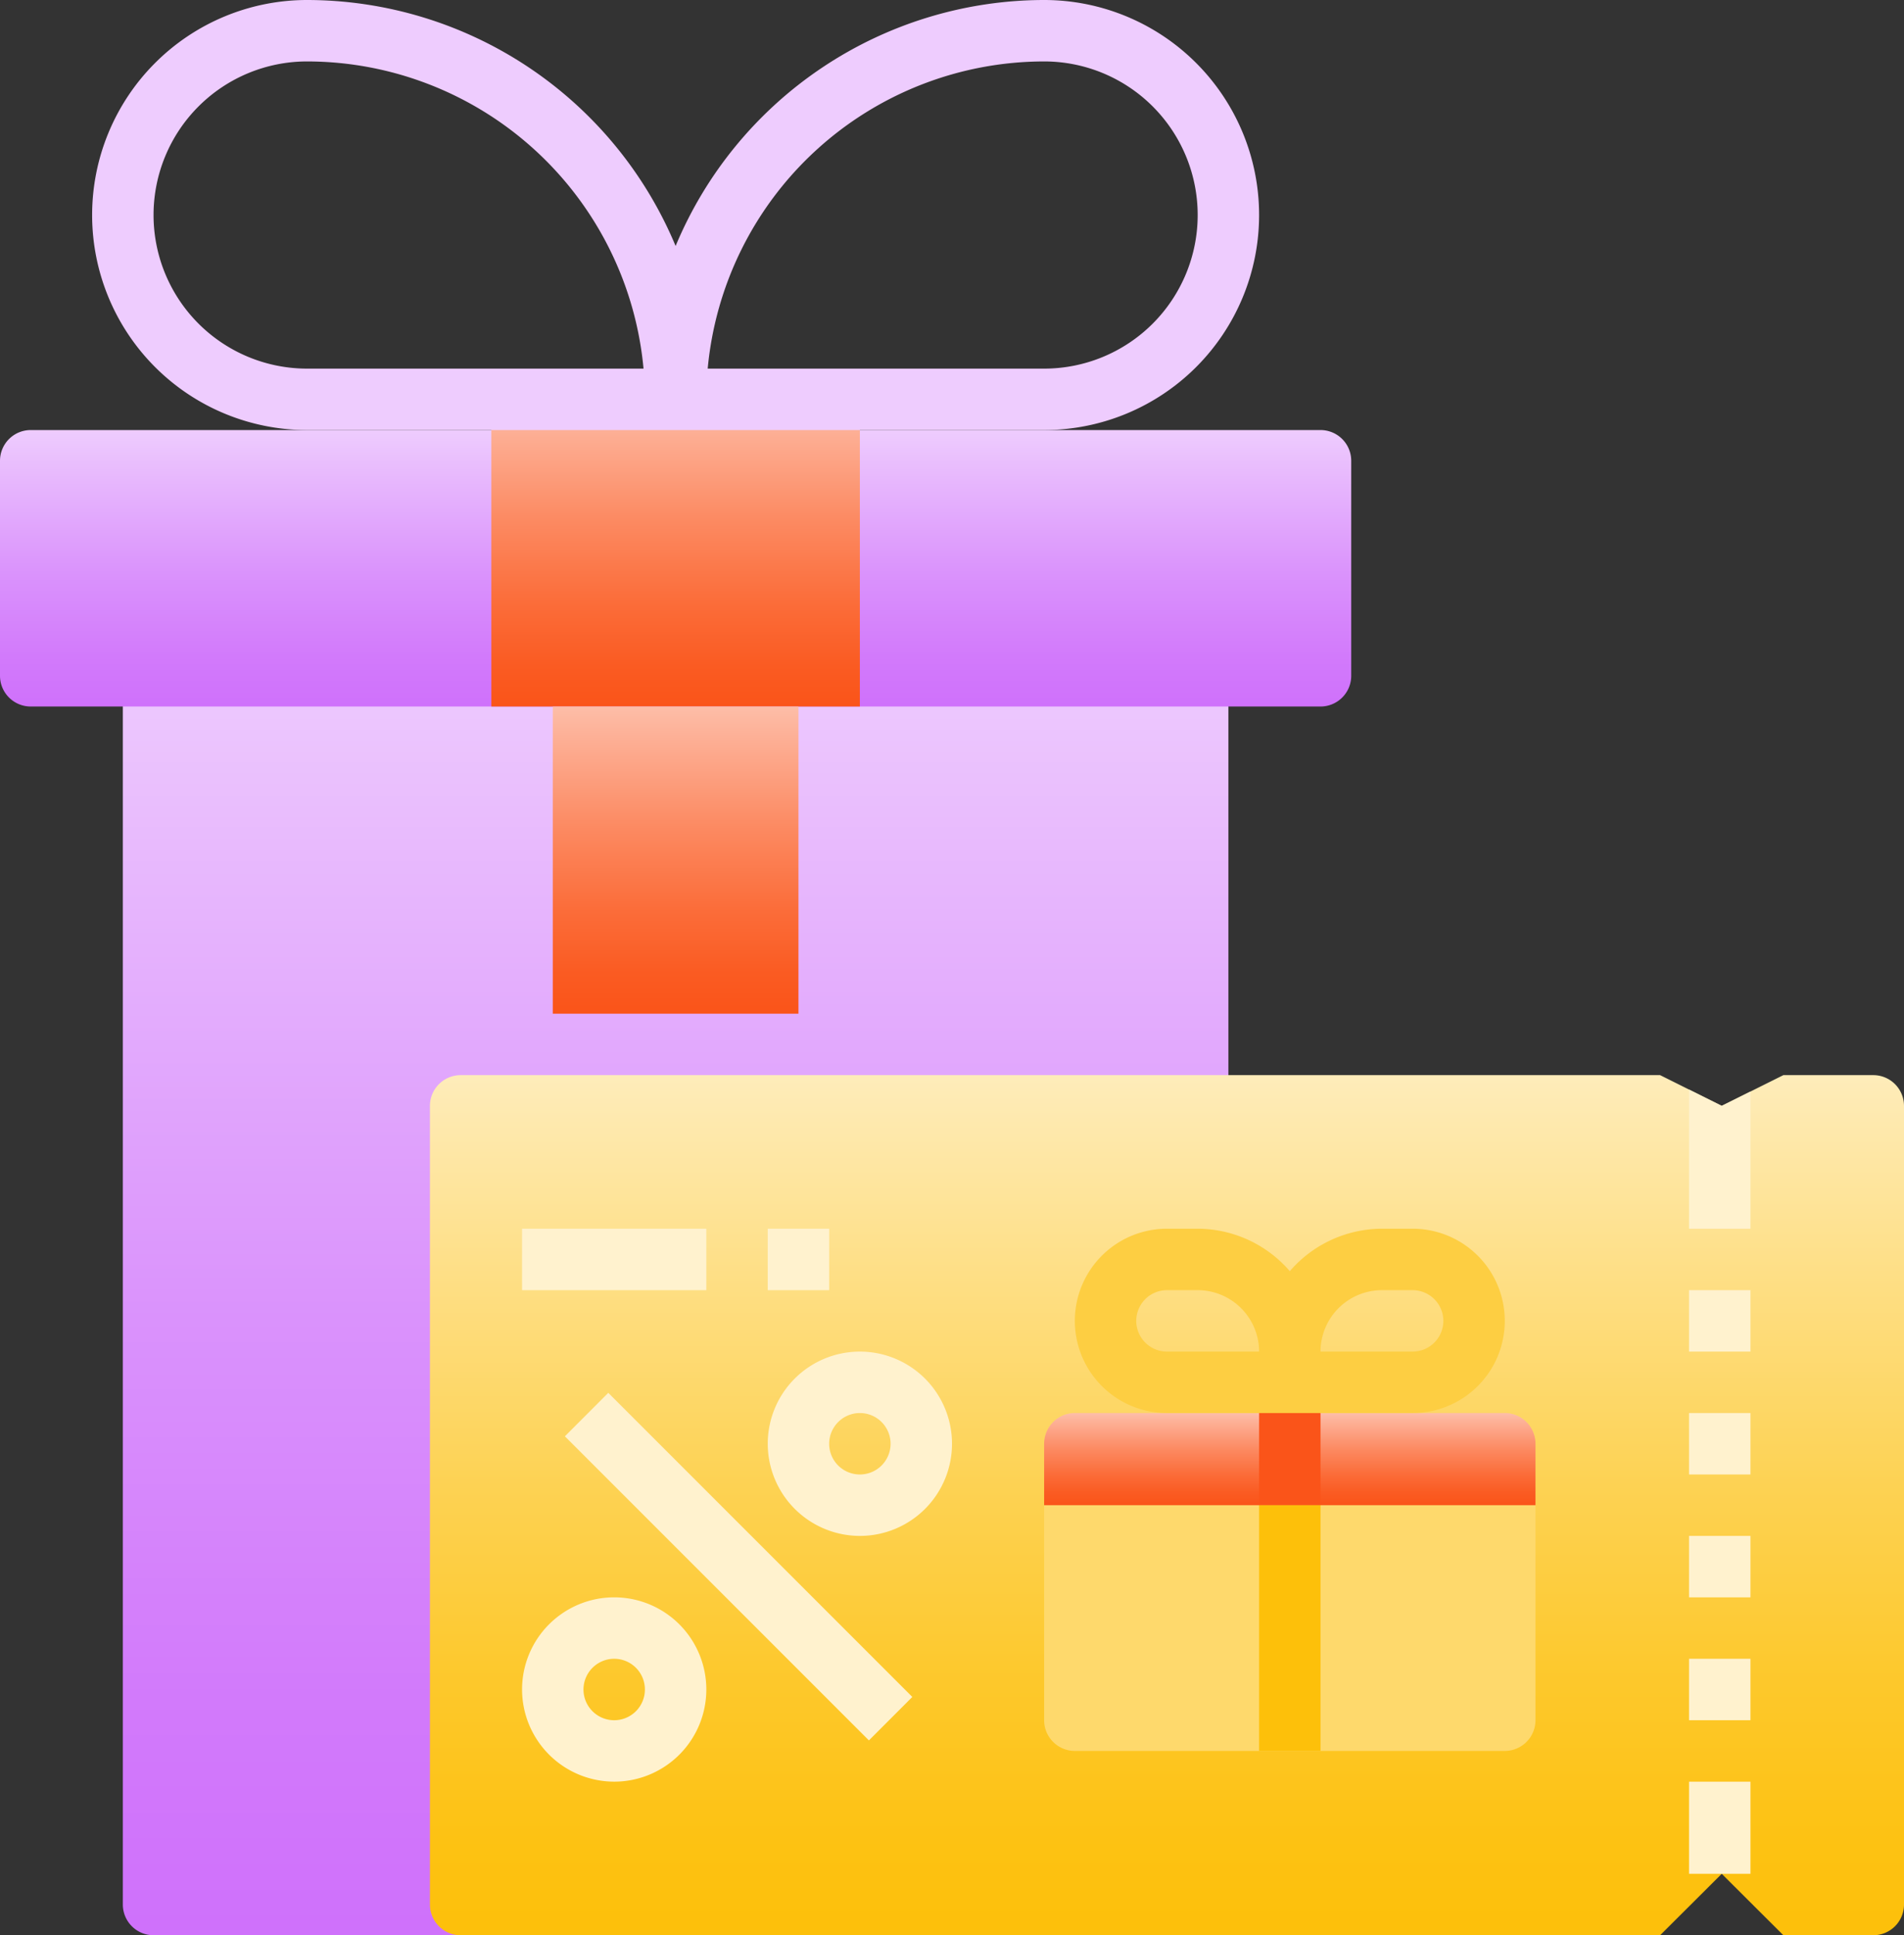 <?xml version="1.0" encoding="utf-8"?>
<svg xmlns="http://www.w3.org/2000/svg" xmlns:xlink="http://www.w3.org/1999/xlink" id="gift_1_" data-name="gift (1)" width="496" height="504" viewBox="0 0 496 504">
  <rect x="0" y="0" width="496" height="504" fill="#333333" stroke="none"/>
  <defs>
    <linearGradient id="linear-gradient" x1="0.5" x2="0.5" y2="1" gradientUnits="objectBoundingBox">
      <stop offset="0" stop-color="#eeccfe"/>
      <stop offset="0.153" stop-color="#e8bafd"/>
      <stop offset="0.524" stop-color="#da92fc"/>
      <stop offset="0.819" stop-color="#d27afb"/>
      <stop offset="1" stop-color="#cf71fb"/>
    </linearGradient>
    <linearGradient id="linear-gradient-3" x1="0.5" x2="0.5" y2="1" gradientUnits="objectBoundingBox">
      <stop offset="0.005" stop-color="#fdbda7"/>
      <stop offset="0.081" stop-color="#fdb299"/>
      <stop offset="0.391" stop-color="#fc8a62"/>
      <stop offset="0.658" stop-color="#fb6d3a"/>
      <stop offset="0.87" stop-color="#fa5b22"/>
      <stop offset="1" stop-color="#fa5419"/>
    </linearGradient>
    <linearGradient id="linear-gradient-5" x1="0.5" x2="0.5" y2="1" gradientUnits="objectBoundingBox">
      <stop offset="0" stop-color="#feecba"/>
      <stop offset="0.211" stop-color="#fee08a"/>
      <stop offset="0.477" stop-color="#fdd253"/>
      <stop offset="0.707" stop-color="#fdc82b"/>
      <stop offset="0.888" stop-color="#fdc213"/>
      <stop offset="1" stop-color="#fdc00a"/>
    </linearGradient>
  </defs>
  <path id="Path_7557" data-name="Path 7557" d="M464,496V175a8.005,8.005,0,0,0-8-8H184a8.005,8.005,0,0,0-8,8V496a8.005,8.005,0,0,0,8,8H456A8.005,8.005,0,0,0,464,496Zm0,0" transform="translate(-144)" fill="url(#linear-gradient)"/>
  <path id="Path_7558" data-name="Path 7558" d="M152,184H488a8.005,8.005,0,0,0,8-8V120a8.005,8.005,0,0,0-8-8H152a8.005,8.005,0,0,0-8,8v56A8.005,8.005,0,0,0,152,184Zm0,0" transform="translate(-144)" fill="url(#linear-gradient)"/>
  <path id="Path_7559" data-name="Path 7559" d="M368,104H272v80h96Zm0,0" transform="translate(-144)" fill="url(#linear-gradient-3)"/>
  <path id="Path_7560" data-name="Path 7560" d="M352,184H288v80h64Zm0,0" transform="translate(-144)" fill="url(#linear-gradient-3)"/>
  <path id="Path_7561" data-name="Path 7561" d="M224,0a104.142,104.142,0,0,1,96,64.063A104.142,104.142,0,0,1,416,0a56,56,0,0,1,0,112H224A56,56,0,0,1,224,0ZM416,96a40,40,0,0,0,0-80,88.116,88.116,0,0,0-87.641,80ZM224,96h87.641A88.116,88.116,0,0,0,224,16a40,40,0,0,0,0,80Zm0,0" transform="translate(-144)" fill="#eeccfe"/>
  <path id="Path_7562" data-name="Path 7562" d="M8,504H320.465l16.055-16,16.055,16H376a8.005,8.005,0,0,0,8-8V288a8.005,8.005,0,0,0-8-8H352.574l-16.055,8-16.055-8H8a8.005,8.005,0,0,0-8,8V496A8.005,8.005,0,0,0,8,504Zm0,0" transform="translate(112)" fill="url(#linear-gradient-5)"/>
  <path id="Path_7563" data-name="Path 7563" d="M104,456H216a8.005,8.005,0,0,0,8-8V376a8.005,8.005,0,0,0-8-8H104a8.005,8.005,0,0,0-8,8v72A8.005,8.005,0,0,0,104,456Zm0,0" transform="translate(176)" fill="#fed96c"/>
  <path id="Path_7564" data-name="Path 7564" d="M96,392H224V376a8.005,8.005,0,0,0-8-8H104a8.005,8.005,0,0,0-8,8Zm0,0" transform="translate(176)" fill="url(#linear-gradient-3)"/>
  <path id="Path_7565" data-name="Path 7565" d="M168,360H152v32h16Zm0,0" transform="translate(176)" fill="#fa5419"/>
  <path id="Path_7566" data-name="Path 7566" d="M168,392H152v64h16Zm0,0" transform="translate(176)" fill="#fdc00a"/>
  <path id="Path_7567" data-name="Path 7567" d="M128,320h8a31.8,31.8,0,0,1,24,11.055A31.8,31.8,0,0,1,184,320h8a24,24,0,0,1,0,48H128a24,24,0,0,1,0-48Zm72,24a8.015,8.015,0,0,0-8-8h-8a16.016,16.016,0,0,0-16,16h24A8.015,8.015,0,0,0,200,344Zm-72,8h24a16.016,16.016,0,0,0-16-16h-8a8,8,0,0,0,0,16Zm0,0" transform="translate(176)" fill="#fdce42"/>
  <g id="Group_33834" data-name="Group 33834" transform="translate(136 283.754)">
    <path id="Path_7568" data-name="Path 7568" d="M56,284.273V320H40V283.754L48.52,288Zm0,0" transform="translate(264 -283.754)" fill="#fff2ce"/>
    <path id="Path_7569" data-name="Path 7569" d="M56,464H40v24H56Zm0,0" transform="translate(264 -283.754)" fill="#fff2ce"/>
    <path id="Path_7570" data-name="Path 7570" d="M348.848,441.938l-79.2-79.2L258.34,374.059l79.2,79.2Zm0,0" transform="translate(-247.188 -283.754)" fill="#fff2ce"/>
    <path id="Path_7571" data-name="Path 7571" d="M272,400a24,24,0,1,0-24-24A24.031,24.031,0,0,0,272,400Zm0-32a8,8,0,1,1-8,8A8.015,8.015,0,0,1,272,368Zm0,0" transform="translate(-184 -283.754)" fill="#fff2ce"/>
    <path id="Path_7572" data-name="Path 7572" d="M336,464a24,24,0,1,0-24-24A24.031,24.031,0,0,0,336,464Zm0-32a8,8,0,1,1-8,8A8.015,8.015,0,0,1,336,432Zm0,0" transform="translate(-312 -283.754)" fill="#fff2ce"/>
    <path id="Path_7573" data-name="Path 7573" d="M360,320H312v16h48Zm0,0" transform="translate(-312 -283.754)" fill="#fff2ce"/>
    <path id="Path_7574" data-name="Path 7574" d="M296,320H280v16h16Zm0,0" transform="translate(-216 -283.754)" fill="#fff2ce"/>
    <path id="Path_7575" data-name="Path 7575" d="M56,336H40v16H56Zm0,0" transform="translate(264 -283.754)" fill="#fff2ce"/>
    <path id="Path_7576" data-name="Path 7576" d="M56,368H40v16H56Zm0,0" transform="translate(264 -283.754)" fill="#fff2ce"/>
    <path id="Path_7577" data-name="Path 7577" d="M56,400H40v16H56Zm0,0" transform="translate(264 -283.754)" fill="#fff2ce"/>
    <path id="Path_7578" data-name="Path 7578" d="M56,432H40v16H56Zm0,0" transform="translate(264 -283.754)" fill="#fff2ce"/>
  </g>
</svg>